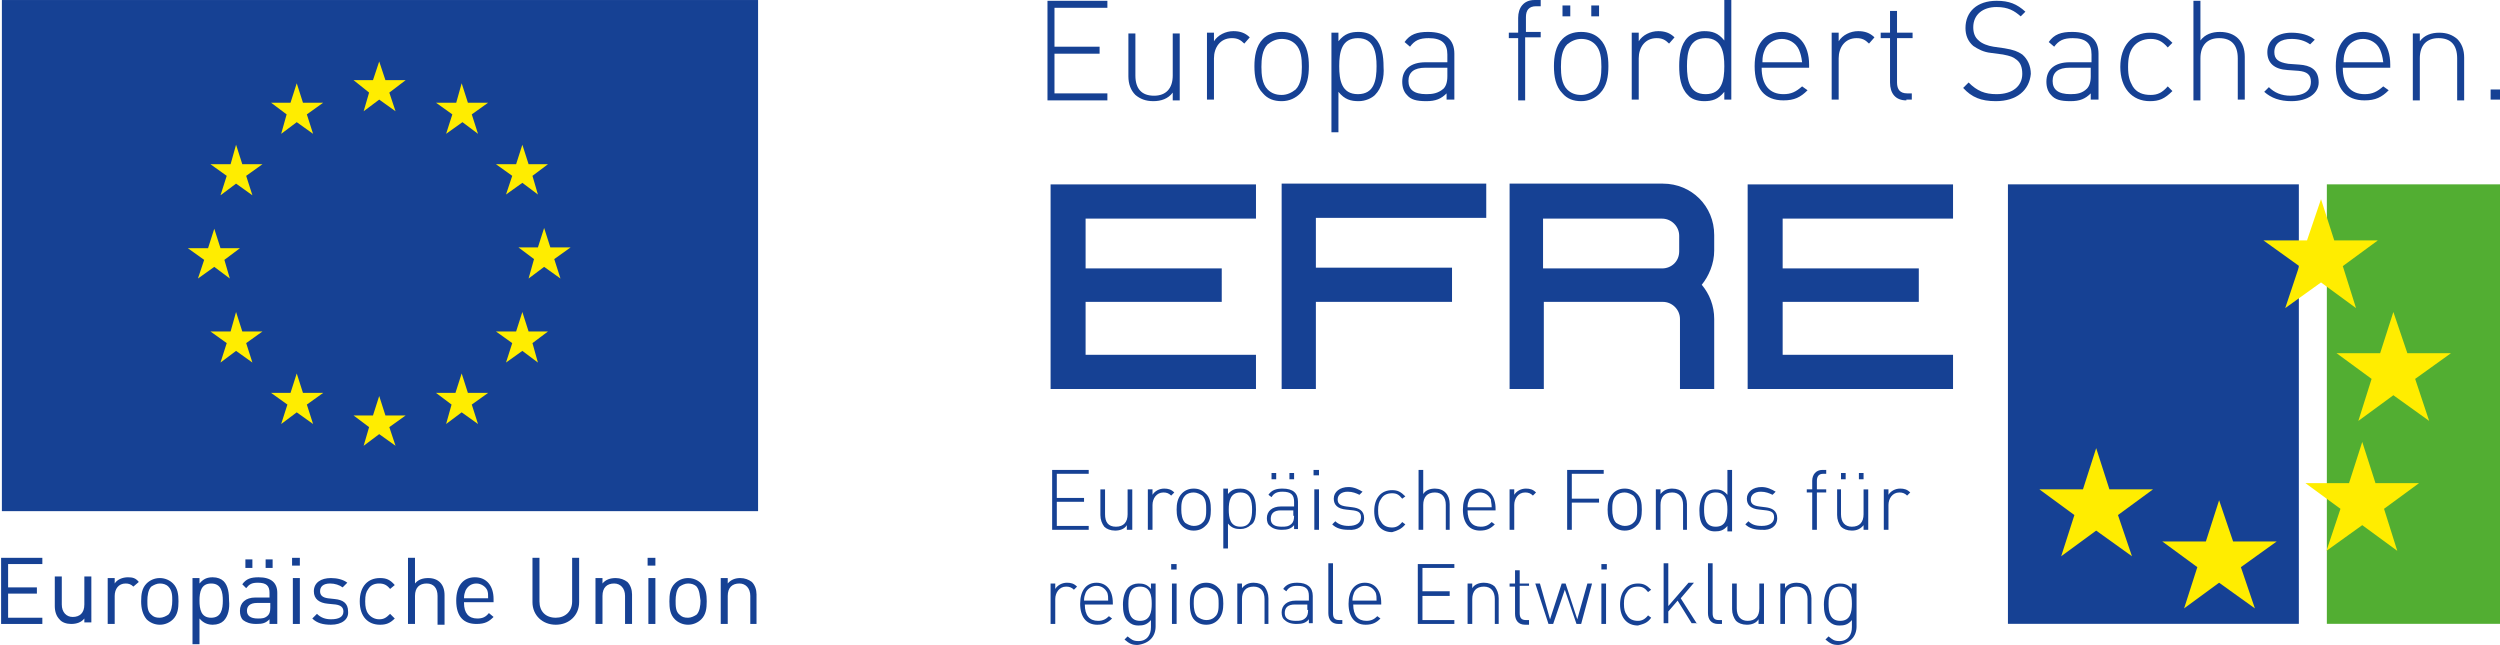 <?xml version="1.0" encoding="UTF-8" standalone="no"?>
<svg
   xmlns:dc="http://purl.org/dc/elements/1.1/"
   xmlns:cc="http://creativecommons.org/ns#"
   xmlns:rdf="http://www.w3.org/1999/02/22-rdf-syntax-ns#"
   xmlns:svg="http://www.w3.org/2000/svg"
   xmlns="http://www.w3.org/2000/svg"
   xmlns:xlink="http://www.w3.org/1999/xlink"
   xmlns:sodipodi="http://sodipodi.sourceforge.net/DTD/sodipodi-0.dtd"
   xmlns:inkscape="http://www.inkscape.org/namespaces/inkscape"
   version="1.1"
   id="Ebene_1"
   x="0px"
   y="0px"
   viewBox="0 0 828.778 214.097"
   xml:space="preserve"
   width="348.519"
   height="89.895"
   sodipodi:docname="efre-eu-logo-681d6331.svg"
   inkscape:version="1.0.2 (e86c870879, 2021-01-15)"><defs
   id="defs135" /><sodipodi:namedview
   pagecolor="#ffffff"
   bordercolor="#666666"
   borderopacity="1"
   objecttolerance="10"
   gridtolerance="10"
   guidetolerance="10"
   inkscape:pageopacity="0"
   inkscape:pageshadow="2"
   inkscape:window-width="640"
   inkscape:window-height="480"
   id="namedview133"
   showgrid="false"
   fit-margin-top="0"
   fit-margin-left="0"
   fit-margin-right="0"
   fit-margin-bottom="0"
   inkscape:zoom="0.60870109"
   inkscape:cx="-147.78299"
   inkscape:cy="-68.874095"
   inkscape:current-layer="Ebene_1" />
<style
   type="text/css"
   id="style2">
	.st0{fill:#52AE32;}
	.st1{fill:#164194;}
	.st2{fill:#FFED00;}
	.st3{clip-path:url(#SVGID_2_);fill:#164194;}
	.st4{clip-path:url(#SVGID_2_);fill:#FFED00;}
</style>
<rect
   x="771.922"
   y="61.207"
   class="st0"
   width="57.85"
   height="145.916"
   id="rect4"
   style="stroke-width:2.583" />
<rect
   x="666.036"
   y="61.207"
   class="st1"
   width="96.589"
   height="145.916"
   id="rect6"
   style="stroke-width:2.583" />
<polygon
   class="st2"
   points="307.8,46.9 312.4,50.2 310.6,55.6 315.2,52.3 319.7,55.6 318,50.2 322.5,46.9 316.9,46.9 315.2,41.6 313.4,46.9 "
   id="polygon8"
   transform="matrix(2.583,0,0,2.583,-44.176,-41.321)" />
<polygon
   class="st2"
   points="317.2,61.4 321.7,64.7 320,70.1 324.5,66.8 329.1,70.1 327.3,64.7 331.9,61.4 326.3,61.4 324.5,56.1 322.8,61.4 "
   id="polygon10"
   transform="matrix(2.583,0,0,2.583,-44.176,-41.321)" />
<polygon
   class="st2"
   points="313.2,78.1 317.7,81.4 315.9,86.8 320.5,83.5 325,86.8 323.3,81.4 327.8,78.1 322.2,78.1 320.5,72.8 318.8,78.1 "
   id="polygon12"
   transform="matrix(2.583,0,0,2.583,-44.176,-41.321)" />
<polygon
   class="st2"
   points="294.8,85.6 299.3,88.9 297.6,94.2 302.1,90.9 306.7,94.2 304.9,88.9 309.5,85.6 303.9,85.6 302.1,80.3 300.4,85.6 "
   id="polygon14"
   transform="matrix(2.583,0,0,2.583,-44.176,-41.321)" />
<polygon
   class="st2"
   points="279,78.9 283.5,82.2 281.8,87.5 286.3,84.2 290.9,87.5 289.1,82.2 293.6,78.9 288,78.9 286.3,73.6 284.6,78.9 "
   id="polygon16"
   transform="matrix(2.583,0,0,2.583,-44.176,-41.321)" />
<g
   id="g130"
   transform="matrix(2.583,0,0,2.583,-44.176,-41.321)">
	<defs
   id="defs19">
		<rect
   id="SVGID_1_"
   x="-120"
   y="-71.1"
   width="595.3"
   height="255.1" />
	</defs>
	<clipPath
   id="SVGID_2_">
		<use
   xlink:href="#SVGID_1_"
   style="overflow:visible"
   id="use21"
   x="0"
   y="0"
   width="100%"
   height="100%" />
	</clipPath>
	<path
   class="st3"
   d="m 156.8,84.1 v -0.5 h -4.1 v -3.1 h 3.5 V 80 h -3.5 v -3.1 h 4.1 v -0.5 h -4.7 v 7.7 z m 5.6,0 v -5.2 h -0.6 v 3.2 c 0,1 -0.5,1.6 -1.5,1.6 -1,0 -1.4,-0.6 -1.4,-1.6 v -3.2 h -0.6 v 3.3 c 0,0.6 0.2,1.1 0.5,1.5 0.3,0.3 0.8,0.5 1.4,0.5 0.6,0 1.2,-0.2 1.5,-0.7 v 0.6 z m 5.4,-4.8 c -0.4,-0.4 -0.8,-0.5 -1.3,-0.5 -0.6,0 -1.2,0.3 -1.5,0.8 v -0.7 h -0.6 v 5.2 h 0.6 v -3.2 c 0,-0.8 0.5,-1.6 1.4,-1.6 0.4,0 0.7,0.1 1,0.4 z m 4.7,2.2 c 0,-0.8 -0.1,-1.6 -0.7,-2.1 -0.4,-0.4 -0.9,-0.6 -1.5,-0.6 -0.6,0 -1.1,0.2 -1.5,0.6 -0.6,0.6 -0.7,1.4 -0.7,2.1 0,0.7 0.1,1.5 0.7,2.1 0.4,0.4 0.9,0.6 1.5,0.6 0.6,0 1.1,-0.2 1.5,-0.6 0.6,-0.5 0.7,-1.3 0.7,-2.1 m -0.6,0 c 0,0.6 0,1.3 -0.5,1.7 -0.3,0.3 -0.7,0.4 -1.1,0.4 -0.4,0 -0.8,-0.2 -1.1,-0.4 -0.4,-0.4 -0.5,-1.1 -0.5,-1.7 0,-0.6 0,-1.3 0.5,-1.8 0.3,-0.3 0.7,-0.4 1.1,-0.4 0.4,0 0.8,0.2 1.1,0.4 0.5,0.5 0.5,1.2 0.5,1.8 m 6.4,0 c 0,-0.8 -0.1,-1.7 -0.7,-2.2 -0.3,-0.3 -0.7,-0.5 -1.3,-0.5 -0.6,0 -1.1,0.1 -1.6,0.7 v -0.7 h -0.6 v 7.7 h 0.6 v -3.2 c 0.5,0.6 1,0.7 1.6,0.7 0.5,0 1,-0.2 1.3,-0.5 0.6,-0.3 0.7,-1.2 0.7,-2 m -0.5,0 c 0,1.1 -0.2,2.2 -1.5,2.2 -1.3,0 -1.5,-1.1 -1.5,-2.2 0,-1.1 0.2,-2.2 1.5,-2.2 1.3,0 1.5,1.1 1.5,2.2 m 5.4,-4.7 h -0.6 v 0.8 h 0.6 z m -2.3,0 h -0.6 v 0.8 h 0.6 z m 2.8,7.3 v -3.6 c 0,-1.1 -0.6,-1.7 -2,-1.7 -0.8,0 -1.4,0.2 -1.8,0.8 l 0.4,0.3 c 0.3,-0.5 0.7,-0.7 1.4,-0.7 1.1,0 1.5,0.4 1.5,1.3 v 0.6 h -1.7 c -1.1,0 -1.8,0.6 -1.8,1.5 0,0.4 0.1,0.8 0.4,1 0.3,0.3 0.8,0.5 1.5,0.5 0.7,0 1.2,-0.1 1.6,-0.6 V 84 h 0.5 z m -0.5,-1.8 c 0,0.5 -0.1,0.8 -0.3,1 -0.4,0.4 -0.8,0.4 -1.3,0.4 -0.9,0 -1.4,-0.3 -1.4,-1 0,-0.7 0.4,-1.1 1.3,-1.1 h 1.6 v 0.7 z m 3.2,-5.9 h -0.7 v 0.7 h 0.7 z m 0,2.5 h -0.6 v 5.2 h 0.6 z m 5.8,3.7 c 0,-1 -0.7,-1.3 -1.5,-1.4 l -0.8,-0.1 c -0.7,-0.1 -1.1,-0.3 -1.1,-0.9 0,-0.6 0.5,-1 1.3,-1 0.6,0 1.1,0.2 1.5,0.4 l 0.4,-0.4 c -0.5,-0.3 -1.1,-0.6 -1.8,-0.6 -1.1,0 -1.9,0.6 -1.9,1.5 0,0.8 0.5,1.3 1.6,1.4 l 0.9,0.1 c 0.7,0.1 1,0.3 1,0.9 0,0.7 -0.6,1.1 -1.6,1.1 -0.7,0 -1.3,-0.2 -1.7,-0.6 l -0.4,0.4 c 0.5,0.5 1.2,0.7 2.1,0.7 1.2,0.1 2,-0.5 2,-1.5 m 5.3,0.8 -0.4,-0.3 c -0.4,0.5 -0.8,0.7 -1.3,0.7 -0.6,0 -1.1,-0.2 -1.4,-0.7 -0.3,-0.4 -0.4,-0.8 -0.4,-1.5 0,-0.7 0.1,-1.1 0.4,-1.5 0.3,-0.5 0.8,-0.7 1.4,-0.7 0.6,0 0.9,0.2 1.3,0.7 l 0.4,-0.3 c -0.6,-0.6 -1,-0.8 -1.7,-0.8 -1.4,0 -2.3,1 -2.3,2.7 0,1.7 0.9,2.7 2.3,2.7 0.7,-0.2 1.2,-0.4 1.7,-1 m 5.7,0.7 v -3.3 c 0,-1.2 -0.7,-2 -1.9,-2 -0.6,0 -1.2,0.2 -1.5,0.7 v -3.1 h -0.6 v 7.7 h 0.6 v -3.2 c 0,-1 0.5,-1.6 1.5,-1.6 0.9,0 1.4,0.6 1.4,1.6 v 3.2 z m 5.9,-2.5 v -0.2 c 0,-1.6 -0.8,-2.6 -2.1,-2.6 -1.3,0 -2.1,1 -2.1,2.7 0,1.7 0.8,2.7 2.2,2.7 0.9,0 1.4,-0.3 1.9,-0.8 l -0.4,-0.3 c -0.4,0.4 -0.8,0.6 -1.4,0.6 -1.1,0 -1.7,-0.7 -1.7,-2.1 z m -0.5,-0.4 h -3.1 c 0,-0.5 0.1,-0.7 0.2,-1 0.2,-0.5 0.8,-0.9 1.4,-0.9 0.6,0 1.1,0.3 1.4,0.9 0,0.3 0.1,0.5 0.1,1 m 5.7,-1.9 c -0.4,-0.4 -0.8,-0.5 -1.3,-0.5 -0.6,0 -1.2,0.3 -1.5,0.8 v -0.7 h -0.6 v 5.2 h 0.6 v -3.2 c 0,-0.8 0.5,-1.6 1.4,-1.6 0.4,0 0.7,0.1 1,0.4 z m 8.7,-2.4 v -0.5 h -4.7 v 7.7 h 0.6 v -3.5 h 3.5 v -0.5 h -3.5 v -3.2 z m 4.9,4.6 c 0,-0.8 -0.1,-1.6 -0.7,-2.1 -0.4,-0.4 -0.9,-0.6 -1.5,-0.6 -0.6,0 -1.1,0.2 -1.5,0.6 -0.6,0.6 -0.7,1.4 -0.7,2.1 0,0.7 0.1,1.5 0.7,2.1 0.4,0.4 0.9,0.6 1.5,0.6 0.6,0 1.1,-0.2 1.5,-0.6 0.6,-0.5 0.7,-1.3 0.7,-2.1 m -0.6,0 c 0,0.6 0,1.3 -0.5,1.7 -0.3,0.3 -0.7,0.4 -1.1,0.4 -0.4,0 -0.8,-0.2 -1.1,-0.4 -0.4,-0.4 -0.5,-1.1 -0.5,-1.7 0,-0.6 0,-1.3 0.5,-1.8 0.3,-0.3 0.7,-0.4 1.1,-0.4 0.4,0 0.8,0.2 1.1,0.4 0.5,0.5 0.5,1.2 0.5,1.8 m 6.4,2.6 v -3.3 c 0,-0.6 -0.2,-1.1 -0.5,-1.5 -0.3,-0.3 -0.8,-0.5 -1.4,-0.5 -0.6,0 -1.1,0.2 -1.5,0.7 v -0.6 h -0.6 v 5.2 h 0.6 v -3.2 c 0,-1 0.5,-1.6 1.5,-1.6 0.9,0 1.4,0.6 1.4,1.6 v 3.2 z m 5.8,0 v -7.7 h -0.6 v 3.2 c -0.5,-0.6 -1,-0.7 -1.6,-0.7 -0.5,0 -1,0.2 -1.3,0.5 -0.5,0.5 -0.7,1.4 -0.7,2.2 0,0.8 0.1,1.7 0.7,2.2 0.3,0.3 0.7,0.5 1.3,0.5 0.6,0 1.1,-0.1 1.6,-0.7 v 0.7 h 0.6 z m -0.6,-2.6 c 0,1.1 -0.2,2.2 -1.5,2.2 -1.3,0 -1.5,-1.1 -1.5,-2.2 0,-1.1 0.2,-2.2 1.5,-2.2 1.3,0 1.5,1.1 1.5,2.2 m 6.4,1.1 c 0,-1 -0.7,-1.3 -1.5,-1.4 L 243,81.1 c -0.7,-0.1 -1.1,-0.3 -1.1,-0.9 0,-0.6 0.5,-1 1.3,-1 0.6,0 1.1,0.2 1.5,0.4 l 0.4,-0.4 c -0.5,-0.3 -1.1,-0.6 -1.8,-0.6 -1.1,0 -1.9,0.6 -1.9,1.5 0,0.8 0.5,1.3 1.6,1.4 l 0.9,0.1 c 0.7,0.1 1,0.3 1,0.9 0,0.7 -0.6,1.1 -1.6,1.1 -0.8,0 -1.3,-0.2 -1.7,-0.6 l -0.4,0.4 c 0.5,0.5 1.2,0.7 2.1,0.7 1.2,0.1 2,-0.5 2,-1.5 m 6.3,-3.3 v -0.4 h -1.2 v -1.1 c 0,-0.5 0.2,-0.9 0.8,-0.9 h 0.4 v -0.5 h -0.5 c -0.8,0 -1.3,0.6 -1.3,1.4 v 1.1 h -0.7 v 0.4 h 0.7 v 4.8 h 0.6 v -4.8 z m 4.8,-2.5 h -0.6 v 0.8 h 0.6 z m -2.3,0 h -0.6 v 0.8 h 0.6 z m 2.9,7.3 v -5.2 h -0.6 v 3.2 c 0,1 -0.5,1.6 -1.5,1.6 -0.9,0 -1.4,-0.6 -1.4,-1.6 V 78.9 H 253 v 3.3 c 0,0.6 0.2,1.1 0.5,1.5 0.3,0.3 0.8,0.5 1.4,0.5 0.6,0 1.1,-0.2 1.5,-0.7 v 0.6 z m 5.4,-4.8 c -0.4,-0.4 -0.8,-0.5 -1.3,-0.5 -0.6,0 -1.2,0.3 -1.5,0.8 V 78.9 H 259 v 5.2 h 0.6 v -3.2 c 0,-0.8 0.5,-1.6 1.4,-1.6 0.4,0 0.7,0.1 1,0.4 l 0.4,-0.4"
   clip-path="url(#SVGID_2_)"
   id="path24" />
	<path
   class="st3"
   d="m 155.3,91.4 c -0.4,-0.4 -0.8,-0.5 -1.3,-0.5 -0.6,0 -1.2,0.3 -1.5,0.8 V 91 h -0.6 v 5.2 h 0.6 V 93 c 0,-0.8 0.5,-1.6 1.4,-1.6 0.4,0 0.7,0.1 1,0.4 z m 4.6,2.3 v -0.2 c 0,-1.6 -0.8,-2.6 -2.1,-2.6 -1.3,0 -2.1,1 -2.1,2.7 0,1.7 0.8,2.7 2.2,2.7 0.9,0 1.4,-0.3 1.9,-0.8 l -0.4,-0.3 c -0.4,0.4 -0.8,0.6 -1.4,0.6 -1.1,0 -1.7,-0.7 -1.7,-2.1 z m -0.6,-0.5 h -3.1 c 0,-0.5 0.1,-0.7 0.2,-1 0.2,-0.5 0.8,-0.9 1.4,-0.9 0.6,0 1.1,0.3 1.4,0.9 0.1,0.4 0.1,0.5 0.1,1 m 6.1,3.3 V 91 h -0.6 v 0.7 c -0.5,-0.6 -1,-0.7 -1.6,-0.7 -0.5,0 -1,0.2 -1.3,0.5 -0.5,0.5 -0.7,1.4 -0.7,2.2 0,0.8 0.1,1.7 0.7,2.2 0.3,0.3 0.7,0.5 1.3,0.5 0.6,0 1.1,-0.1 1.6,-0.7 v 0.9 c 0,1 -0.5,1.8 -1.6,1.8 -0.7,0 -0.9,-0.2 -1.4,-0.6 l -0.4,0.4 c 0.6,0.5 0.9,0.7 1.7,0.7 1.5,-0.2 2.3,-1.1 2.3,-2.4 m -0.5,-2.9 c 0,1.1 -0.2,2.2 -1.5,2.2 -1.3,0 -1.5,-1.1 -1.5,-2.2 0,-1.1 0.2,-2.2 1.5,-2.2 1.3,0 1.5,1.1 1.5,2.2 m 3.2,-5.1 h -0.7 v 0.7 h 0.7 z m 0,2.5 h -0.6 v 5.2 h 0.6 z m 6,2.6 c 0,-0.8 -0.1,-1.6 -0.7,-2.1 -0.4,-0.4 -0.9,-0.6 -1.5,-0.6 -0.6,0 -1.1,0.2 -1.5,0.6 -0.6,0.6 -0.6,1.4 -0.6,2.1 0,0.7 0.1,1.6 0.6,2.1 0.4,0.4 0.9,0.6 1.5,0.6 0.6,0 1.1,-0.2 1.5,-0.6 0.6,-0.6 0.7,-1.4 0.7,-2.1 m -0.6,0 c 0,0.6 0,1.3 -0.5,1.7 -0.3,0.3 -0.7,0.4 -1.1,0.4 -0.4,0 -0.8,-0.2 -1.1,-0.4 -0.4,-0.4 -0.5,-1.1 -0.5,-1.7 0,-0.6 0,-1.3 0.5,-1.7 0.3,-0.3 0.7,-0.4 1.1,-0.4 0.4,0 0.8,0.2 1.1,0.4 0.5,0.4 0.5,1.1 0.5,1.7 m 6.4,2.6 v -3.3 c 0,-0.6 -0.2,-1.1 -0.5,-1.5 -0.3,-0.3 -0.8,-0.5 -1.4,-0.5 -0.6,0 -1.1,0.2 -1.5,0.7 V 91 h -0.6 v 5.2 h 0.6 V 93 c 0,-1 0.5,-1.6 1.5,-1.6 0.9,0 1.4,0.6 1.4,1.6 v 3.2 z m 5.7,0 v -3.6 c 0,-1.1 -0.7,-1.7 -2,-1.7 -0.8,0 -1.4,0.2 -1.8,0.8 l 0.4,0.3 c 0.3,-0.5 0.7,-0.7 1.4,-0.7 1.1,0 1.5,0.4 1.5,1.3 v 0.6 h -1.7 c -1.1,0 -1.8,0.6 -1.8,1.5 0,0.4 0.1,0.8 0.4,1 0.3,0.3 0.8,0.5 1.5,0.5 0.7,0 1.2,-0.1 1.6,-0.6 v 0.5 h 0.5 z M 185,94.4 c 0,0.5 -0.1,0.8 -0.3,1 -0.4,0.4 -0.8,0.4 -1.3,0.4 -0.9,0 -1.4,-0.3 -1.4,-1 0,-0.7 0.4,-1.1 1.3,-1.1 h 1.6 v 0.7 z m 4.4,1.8 V 95.7 H 189 c -0.6,0 -0.8,-0.3 -0.8,-0.9 v -6.4 h -0.6 v 6.4 c 0,0.8 0.4,1.4 1.3,1.4 z m 5,-2.5 v -0.2 c 0,-1.6 -0.8,-2.6 -2.1,-2.6 -1.3,0 -2.1,1 -2.1,2.7 0,1.7 0.8,2.7 2.2,2.7 0.9,0 1.4,-0.3 1.9,-0.8 l -0.4,-0.3 c -0.4,0.4 -0.8,0.6 -1.4,0.6 -1.1,0 -1.7,-0.7 -1.7,-2.1 z m -0.6,-0.5 h -3.1 c 0,-0.5 0.1,-0.7 0.2,-1 0.2,-0.5 0.8,-0.9 1.4,-0.9 0.6,0 1.1,0.3 1.4,0.9 0.1,0.4 0.1,0.5 0.1,1 m 10,3 v -0.5 h -4.1 v -3.1 h 3.5 V 92 h -3.5 v -3 h 4.1 v -0.5 h -4.7 v 7.7 z m 5.7,0 v -3.3 c 0,-0.6 -0.2,-1.1 -0.5,-1.5 -0.3,-0.3 -0.8,-0.5 -1.4,-0.5 -0.6,0 -1.2,0.2 -1.5,0.7 V 91 h -0.6 v 5.2 h 0.6 V 93 c 0,-1 0.5,-1.6 1.5,-1.6 0.9,0 1.4,0.6 1.4,1.6 v 3.2 z m 3.9,0 V 95.7 H 213 c -0.6,0 -0.8,-0.3 -0.8,-0.9 v -3.5 h 1.2 V 91 h -1.2 v -1.7 h -0.6 V 91 h -0.7 v 0.4 h 0.7 v 3.5 c 0,0.8 0.4,1.4 1.3,1.4 h 0.5 z m 8.1,-5.2 h -0.6 l -1.3,4.6 -1.5,-4.6 h -0.5 l -1.5,4.6 -1.3,-4.6 h -0.6 l 1.7,5.2 h 0.6 l 1.5,-4.4 1.5,4.4 h 0.6 z m 1.9,-2.5 h -0.7 v 0.7 h 0.7 z m -0.1,2.5 h -0.6 v 5.2 h 0.6 z m 5.8,4.4 -0.4,-0.3 c -0.4,0.5 -0.8,0.7 -1.3,0.7 -0.6,0 -1.1,-0.2 -1.4,-0.7 -0.3,-0.4 -0.4,-0.8 -0.4,-1.5 0,-0.7 0.1,-1.1 0.4,-1.5 0.3,-0.5 0.8,-0.7 1.4,-0.7 0.6,0 0.9,0.2 1.3,0.7 l 0.4,-0.3 c -0.6,-0.6 -1,-0.8 -1.7,-0.8 -1.4,0 -2.3,1 -2.3,2.7 0,1.7 0.9,2.7 2.3,2.7 0.7,-0.2 1.2,-0.3 1.7,-1 m 5.9,0.8 -2.1,-3.3 1.7,-2 h -0.7 l -2.6,3 v -5.5 h -0.6 v 7.7 h 0.6 v -1.5 l 1.2,-1.4 1.8,2.9 h 0.7 z m 3.2,0 v -0.5 h -0.4 c -0.6,0 -0.8,-0.3 -0.8,-0.9 v -6.4 h -0.6 v 6.4 c 0,0.8 0.4,1.4 1.3,1.4 z m 5.4,0 V 91 H 243 v 3.2 c 0,1 -0.5,1.6 -1.5,1.6 -0.9,0 -1.4,-0.6 -1.4,-1.6 V 91 h -0.6 v 3.3 c 0,0.6 0.2,1.1 0.5,1.5 0.3,0.3 0.8,0.5 1.4,0.5 0.6,0 1.2,-0.2 1.5,-0.7 v 0.6 z m 6.1,0 v -3.3 c 0,-0.6 -0.2,-1.1 -0.5,-1.5 -0.3,-0.3 -0.8,-0.5 -1.4,-0.5 -0.6,0 -1.2,0.2 -1.5,0.7 V 91 h -0.6 v 5.2 h 0.6 V 93 c 0,-1 0.5,-1.6 1.5,-1.6 0.9,0 1.4,0.6 1.4,1.6 v 3.2 z m 5.8,0.3 V 91 h -0.6 v 0.7 c -0.5,-0.6 -1,-0.7 -1.6,-0.7 -0.5,0 -1,0.2 -1.3,0.5 -0.5,0.5 -0.7,1.4 -0.7,2.2 0,0.8 0.1,1.7 0.7,2.2 0.3,0.3 0.7,0.5 1.3,0.5 0.6,0 1.1,-0.1 1.6,-0.7 v 0.9 c 0,1 -0.5,1.8 -1.6,1.8 -0.7,0 -0.9,-0.2 -1.4,-0.6 l -0.4,0.4 c 0.6,0.5 0.9,0.7 1.7,0.7 1.5,-0.2 2.3,-1.1 2.3,-2.4 m -0.6,-2.9 c 0,1.1 -0.2,2.2 -1.5,2.2 -1.3,0 -1.5,-1.1 -1.5,-2.2 0,-1.1 0.2,-2.2 1.5,-2.2 1.3,0 1.5,1.1 1.5,2.2"
   clip-path="url(#SVGID_2_)"
   id="path26" />
	<path
   class="st3"
   d="m 173.9,50.5 h -17.5 v -6.4 h 21.9 V 39.7 H 151.9 V 66 h 26.4 v -4.4 h -21.9 v -6.8 h 17.5 z M 186,66 V 54.8 h 17.5 V 50.4 H 186 V 44 h 21.9 V 39.6 H 181.6 V 66 Z m 29.2,-21.9 h 15.3 c 1.2,0 2.2,1 2.2,2.2 v 2 c 0,1.3 -1,2.2 -2.2,2.2 h -15.3 z m 22,4.1 v -2 c 0,-3.7 -2.9,-6.6 -6.6,-6.6 H 210.9 V 66 h 4.4 V 54.8 h 15.3 c 1.2,0 2.2,1 2.2,2.2 v 9 h 4.4 v -9 c 0,-1.7 -0.6,-3.2 -1.6,-4.4 0.9,-1.1 1.6,-2.7 1.6,-4.4 m 26.3,2.3 H 246 v -6.4 h 21.9 V 39.7 H 241.5 V 66 h 26.4 V 61.6 H 246 v -6.8 h 17.5 v -4.3"
   clip-path="url(#SVGID_2_)"
   id="path28" />
	<polygon
   class="st3"
   points="159.2,17 152.4,17 152.4,22 158.2,22 158.2,22.9 152.4,22.9 152.4,28 159.2,28 159.2,28.9 151.5,28.9 151.5,16.1 159.2,16.1 "
   clip-path="url(#SVGID_2_)"
   id="polygon30" />
	<path
   class="st3"
   d="m 167.6,28.9 v -1 c -0.6,0.8 -1.5,1.1 -2.5,1.1 -1,0 -1.7,-0.3 -2.3,-0.8 -0.6,-0.6 -0.9,-1.4 -0.9,-2.4 v -5.5 h 0.9 v 5.4 c 0,1.7 0.8,2.6 2.4,2.6 1.5,0 2.4,-0.9 2.4,-2.6 v -5.4 h 0.9 v 8.6 h -0.9"
   clip-path="url(#SVGID_2_)"
   id="path32" />
	<path
   class="st3"
   d="m 176.8,21.6 c -0.5,-0.5 -0.9,-0.7 -1.6,-0.7 -1.5,0 -2.3,1.2 -2.3,2.6 v 5.3 H 172 v -8.6 h 0.9 v 1.1 c 0.5,-0.8 1.5,-1.3 2.5,-1.3 0.8,0 1.5,0.2 2.1,0.8 l -0.7,0.8"
   clip-path="url(#SVGID_2_)"
   id="path34" />
	<path
   class="st3"
   d="m 183.4,21.7 c -0.5,-0.5 -1.1,-0.7 -1.8,-0.7 -0.7,0 -1.3,0.3 -1.8,0.7 -0.7,0.7 -0.8,1.9 -0.8,2.9 0,1 0.1,2.2 0.8,2.9 0.5,0.5 1.1,0.7 1.8,0.7 0.7,0 1.3,-0.3 1.8,-0.7 0.7,-0.7 0.8,-1.9 0.8,-2.9 0,-1.1 -0.1,-2.2 -0.8,-2.9 M 184,28 c -0.6,0.6 -1.4,1 -2.4,1 -1,0 -1.8,-0.3 -2.4,-1 -0.9,-0.9 -1.1,-2.2 -1.1,-3.5 0,-1.2 0.2,-2.6 1.1,-3.5 0.6,-0.6 1.4,-0.9 2.4,-0.9 1,0 1.8,0.3 2.4,0.9 0.9,0.9 1.1,2.2 1.1,3.5 0,1.3 -0.2,2.6 -1.1,3.5"
   clip-path="url(#SVGID_2_)"
   id="path36" />
	<path
   class="st3"
   d="m 191.4,20.9 c -2.1,0 -2.4,1.8 -2.4,3.6 0,1.8 0.3,3.6 2.4,3.6 2.1,0 2.4,-1.8 2.4,-3.6 0,-1.7 -0.3,-3.6 -2.4,-3.6 m 2.2,7.3 c -0.4,0.4 -1.2,0.8 -2.1,0.8 -1,0 -1.8,-0.2 -2.6,-1.2 V 33 H 188 V 20.2 h 0.9 v 1.1 c 0.8,-1 1.6,-1.2 2.6,-1.2 0.9,0 1.7,0.3 2.1,0.8 0.9,0.9 1.1,2.3 1.1,3.7 0.1,1.3 -0.2,2.7 -1.1,3.6"
   clip-path="url(#SVGID_2_)"
   id="path38" />
	<path
   class="st3"
   d="m 202.8,24.7 h -2.7 c -1.5,0 -2.2,0.6 -2.2,1.7 0,1.1 0.7,1.7 2.3,1.7 0.8,0 1.5,-0.1 2.2,-0.7 0.3,-0.3 0.5,-0.8 0.5,-1.6 v -1.1 z m 0,4.2 V 28 c -0.7,0.7 -1.4,1 -2.6,1 -1.3,0 -2,-0.2 -2.5,-0.8 -0.4,-0.4 -0.6,-1 -0.6,-1.7 0,-1.6 1.1,-2.5 3,-2.5 h 2.8 v -1 c 0,-1.4 -0.7,-2.1 -2.4,-2.1 -1.2,0 -1.8,0.3 -2.4,1.1 l -0.7,-0.6 c 0.7,-1 1.6,-1.3 3,-1.3 2.3,0 3.4,1 3.4,2.8 v 5.9 h -1"
   clip-path="url(#SVGID_2_)"
   id="path40" />
	<path
   class="st3"
   d="m 212.9,20.9 v 8 H 212 v -8 h -1.2 v -0.7 h 1.2 v -1.9 c 0,-1.3 0.7,-2.3 2.1,-2.3 h 0.8 v 0.8 h -0.6 c -0.9,0 -1.3,0.5 -1.3,1.4 v 1.9 h 1.9 v 0.7 h -2"
   clip-path="url(#SVGID_2_)"
   id="path42" />
	<path
   class="st3"
   d="m 221.4,16.7 h 1 v 1.4 h -1 z m -3.7,0 h 1 v 1.4 h -1 z m 4.2,5 c -0.5,-0.5 -1.1,-0.7 -1.8,-0.7 -0.7,0 -1.3,0.3 -1.8,0.7 -0.7,0.7 -0.8,1.9 -0.8,2.9 0,1 0.1,2.2 0.8,2.9 0.5,0.5 1.1,0.7 1.8,0.7 0.7,0 1.3,-0.3 1.8,-0.7 0.7,-0.7 0.8,-1.9 0.8,-2.9 0,-1.1 -0.1,-2.2 -0.8,-2.9 m 0.6,6.3 c -0.6,0.6 -1.4,1 -2.4,1 -1,0 -1.8,-0.3 -2.4,-1 -0.9,-0.9 -1.1,-2.2 -1.1,-3.5 0,-1.2 0.2,-2.6 1.1,-3.5 0.6,-0.6 1.4,-0.9 2.4,-0.9 1,0 1.8,0.3 2.4,0.9 0.9,0.9 1.1,2.2 1.1,3.5 0,1.3 -0.2,2.6 -1.1,3.5"
   clip-path="url(#SVGID_2_)"
   id="path44" />
	<path
   class="st3"
   d="m 231.4,21.6 c -0.5,-0.5 -0.9,-0.7 -1.6,-0.7 -1.5,0 -2.3,1.2 -2.3,2.6 v 5.3 h -0.9 v -8.6 h 0.9 v 1.1 C 228,20.5 229,20 230,20 c 0.8,0 1.5,0.2 2.1,0.8 l -0.7,0.8"
   clip-path="url(#SVGID_2_)"
   id="path46" />
	<path
   class="st3"
   d="m 236.1,20.9 c -2.1,0 -2.4,1.8 -2.4,3.6 0,1.8 0.3,3.6 2.4,3.6 2.1,0 2.4,-1.8 2.4,-3.6 0,-1.7 -0.3,-3.6 -2.4,-3.6 m 2.4,8 v -1.1 c -0.8,1 -1.6,1.2 -2.6,1.2 -0.9,0 -1.7,-0.3 -2.1,-0.8 -0.9,-0.9 -1.1,-2.3 -1.1,-3.7 0,-1.4 0.2,-2.8 1.1,-3.7 0.4,-0.4 1.2,-0.8 2.1,-0.8 1,0 1.8,0.2 2.6,1.2 V 16 h 0.9 v 12.8 h -0.9"
   clip-path="url(#SVGID_2_)"
   id="path48" />
	<path
   class="st3"
   d="m 248.1,22.4 c -0.4,-0.9 -1.3,-1.4 -2.2,-1.4 -1,0 -1.9,0.6 -2.2,1.4 -0.2,0.5 -0.3,0.8 -0.3,1.6 h 5.1 c -0.1,-0.8 -0.2,-1.1 -0.4,-1.6 m -4.8,2.3 c 0,2.2 1,3.4 2.8,3.4 1,0 1.6,-0.3 2.4,-1 l 0.7,0.5 c -0.9,0.9 -1.7,1.3 -3.1,1.3 -2.4,0 -3.7,-1.5 -3.7,-4.4 0,-2.8 1.3,-4.4 3.5,-4.4 2.1,0 3.5,1.6 3.5,4.2 v 0.4 h -6.1"
   clip-path="url(#SVGID_2_)"
   id="path50" />
	<path
   class="st3"
   d="m 257.1,21.6 c -0.5,-0.5 -0.9,-0.7 -1.6,-0.7 -1.5,0 -2.3,1.2 -2.3,2.6 v 5.3 h -0.9 v -8.6 h 0.9 v 1.1 c 0.5,-0.8 1.5,-1.3 2.5,-1.3 0.8,0 1.5,0.2 2.1,0.8 l -0.7,0.8"
   clip-path="url(#SVGID_2_)"
   id="path52" />
	<path
   class="st3"
   d="m 261.9,28.9 c -1.4,0 -2.1,-0.9 -2.1,-2.3 v -5.7 h -1.2 v -0.7 h 1.2 v -2.8 h 0.9 v 2.8 h 2 v 0.7 h -2 v 5.7 c 0,0.9 0.4,1.4 1.3,1.4 h 0.6 v 0.8 h -0.7"
   clip-path="url(#SVGID_2_)"
   id="path54" />
	<path
   class="st3"
   d="m 273.4,29 c -1.9,0 -3.1,-0.5 -4.2,-1.7 l 0.7,-0.7 c 1.1,1.1 2.1,1.5 3.6,1.5 2,0 3.3,-1 3.3,-2.6 0,-0.8 -0.2,-1.4 -0.7,-1.8 -0.5,-0.4 -0.8,-0.5 -1.8,-0.7 l -1.5,-0.2 c -1,-0.1 -1.7,-0.5 -2.3,-0.9 -0.7,-0.6 -1,-1.4 -1,-2.3 0,-2.1 1.5,-3.5 4,-3.5 1.6,0 2.6,0.4 3.7,1.4 l -0.6,0.6 c -0.8,-0.7 -1.6,-1.2 -3.1,-1.2 -1.8,0 -3,1 -3,2.6 0,0.7 0.2,1.3 0.7,1.7 0.4,0.4 1.2,0.7 1.9,0.8 l 1.4,0.2 c 1.2,0.2 1.7,0.4 2.3,0.8 0.7,0.6 1.1,1.5 1.1,2.5 -0.2,2.1 -1.8,3.5 -4.5,3.5"
   clip-path="url(#SVGID_2_)"
   id="path56" />
	<path
   class="st3"
   d="m 285.6,24.7 h -2.7 c -1.5,0 -2.2,0.6 -2.2,1.7 0,1.1 0.7,1.7 2.3,1.7 0.8,0 1.5,-0.1 2.1,-0.7 0.3,-0.3 0.5,-0.8 0.5,-1.6 z m 0,4.2 V 28 c -0.7,0.7 -1.4,1 -2.6,1 -1.3,0 -2,-0.2 -2.5,-0.8 -0.4,-0.4 -0.6,-1 -0.6,-1.7 0,-1.6 1.1,-2.5 3,-2.5 h 2.8 v -1 c 0,-1.4 -0.7,-2.1 -2.4,-2.1 -1.2,0 -1.8,0.3 -2.4,1.1 l -0.7,-0.6 c 0.7,-1 1.6,-1.3 3,-1.3 2.3,0 3.4,1 3.4,2.8 v 5.9 h -1"
   clip-path="url(#SVGID_2_)"
   id="path58" />
	<path
   class="st3"
   d="m 293.2,29 c -2.3,0 -3.8,-1.7 -3.8,-4.4 0,-2.7 1.5,-4.4 3.8,-4.4 1.2,0 1.9,0.3 2.9,1.3 l -0.6,0.6 c -0.7,-0.8 -1.3,-1.1 -2.2,-1.1 -1,0 -1.8,0.4 -2.3,1.1 -0.4,0.6 -0.6,1.3 -0.6,2.5 0,1.2 0.2,1.8 0.6,2.5 0.5,0.8 1.3,1.1 2.3,1.1 0.9,0 1.5,-0.3 2.2,-1.1 l 0.6,0.6 c -1,1 -1.7,1.3 -2.9,1.3"
   clip-path="url(#SVGID_2_)"
   id="path60" />
	<path
   class="st3"
   d="m 304.5,28.9 v -5.4 c 0,-1.7 -0.8,-2.6 -2.4,-2.6 -1.5,0 -2.4,0.9 -2.4,2.6 v 5.4 h -0.9 V 16.1 h 0.9 v 5.1 c 0.6,-0.8 1.5,-1.1 2.5,-1.1 2,0 3.2,1.2 3.2,3.2 v 5.5 h -0.9"
   clip-path="url(#SVGID_2_)"
   id="path62" />
	<path
   class="st3"
   d="m 311.4,29 c -1.5,0 -2.6,-0.4 -3.5,-1.2 l 0.6,-0.6 c 0.7,0.7 1.6,1.1 2.8,1.1 1.7,0 2.6,-0.6 2.6,-1.8 0,-0.9 -0.5,-1.3 -1.6,-1.4 L 310.9,25 c -1.7,-0.1 -2.6,-0.9 -2.6,-2.3 0,-1.5 1.2,-2.5 3.1,-2.5 1.2,0 2.3,0.3 3,0.9 l -0.6,0.6 c -0.7,-0.5 -1.5,-0.7 -2.4,-0.7 -1.4,0 -2.2,0.6 -2.2,1.7 0,0.9 0.5,1.3 1.8,1.5 l 1.4,0.1 c 1.4,0.1 2.5,0.6 2.5,2.3 0,1.4 -1.4,2.4 -3.5,2.4"
   clip-path="url(#SVGID_2_)"
   id="path64" />
	<path
   class="st3"
   d="m 322.8,22.4 c -0.4,-0.9 -1.3,-1.4 -2.2,-1.4 -1,0 -1.9,0.6 -2.2,1.4 -0.2,0.5 -0.3,0.8 -0.3,1.6 h 5.1 c -0.1,-0.8 -0.2,-1.1 -0.4,-1.6 m -4.8,2.3 c 0,2.2 1,3.4 2.8,3.4 1,0 1.6,-0.3 2.4,-1 l 0.7,0.5 c -0.9,0.9 -1.7,1.3 -3.1,1.3 -2.4,0 -3.7,-1.5 -3.7,-4.4 0,-2.8 1.3,-4.4 3.5,-4.4 2.1,0 3.5,1.6 3.5,4.2 v 0.4 H 318"
   clip-path="url(#SVGID_2_)"
   id="path66" />
	<path
   class="st3"
   d="m 332.7,28.9 v -5.4 c 0,-1.7 -0.8,-2.6 -2.4,-2.6 -1.5,0 -2.4,0.9 -2.4,2.6 v 5.4 H 327 v -8.6 h 0.9 v 1 c 0.6,-0.8 1.5,-1.1 2.5,-1.1 1,0 1.7,0.3 2.3,0.8 0.6,0.6 0.9,1.4 0.9,2.4 v 5.5 h -0.9"
   clip-path="url(#SVGID_2_)"
   id="path68" />
	<rect
   x="337"
   y="27.5"
   class="st3"
   width="1.3"
   height="1.3"
   clip-path="url(#SVGID_2_)"
   id="rect70" />
	<rect
   x="17.1"
   y="16"
   class="st3"
   width="97.2"
   height="65.7"
   clip-path="url(#SVGID_2_)"
   id="rect72" />
	<polygon
   class="st4"
   points="66.9,27.9 69,26.3 66.4,26.3 65.6,23.9 64.8,26.3 62.3,26.3 64.3,27.9 63.6,30.3 65.6,28.8 67.7,30.3 "
   clip-path="url(#SVGID_2_)"
   id="polygon74" />
	<polygon
   class="st4"
   points="56.3,30.7 58.4,29.2 55.8,29.2 55,26.7 54.2,29.2 51.7,29.2 53.7,30.7 53,33.2 55,31.7 57.1,33.2 "
   clip-path="url(#SVGID_2_)"
   id="polygon76" />
	<polygon
   class="st4"
   points="46,38.6 45.2,41.1 47.2,39.6 49.3,41.1 48.5,38.6 50.6,37.1 48,37.1 47.2,34.6 46.5,37.1 43.9,37.1 "
   clip-path="url(#SVGID_2_)"
   id="polygon78" />
	<polygon
   class="st4"
   points="47.7,47.9 45.2,47.9 44.4,45.4 43.6,47.9 41,47.9 43.1,49.4 42.3,51.8 44.4,50.3 46.4,51.8 45.7,49.4 "
   clip-path="url(#SVGID_2_)"
   id="polygon80" />
	<polygon
   class="st4"
   points="43.9,58.6 46,60.1 45.2,62.6 47.2,61.1 49.3,62.6 48.5,60.1 50.6,58.6 48,58.6 47.2,56.1 46.5,58.6 "
   clip-path="url(#SVGID_2_)"
   id="polygon82" />
	<polygon
   class="st4"
   points="51.7,66.5 53.8,68 53,70.5 55,69 57.1,70.5 56.3,68 58.4,66.5 55.8,66.5 55,64 54.2,66.5 "
   clip-path="url(#SVGID_2_)"
   id="polygon84" />
	<polygon
   class="st4"
   points="62.3,69.4 64.3,70.9 63.6,73.3 65.6,71.8 67.7,73.3 66.9,70.9 69,69.4 66.4,69.4 65.6,66.9 64.8,69.4 "
   clip-path="url(#SVGID_2_)"
   id="polygon86" />
	<polygon
   class="st4"
   points="72.9,66.5 74.9,68 74.2,70.5 76.2,69 78.3,70.5 77.5,68 79.6,66.5 77,66.5 76.2,64 75.4,66.5 "
   clip-path="url(#SVGID_2_)"
   id="polygon88" />
	<polygon
   class="st4"
   points="80.6,58.6 82.7,60.1 81.9,62.6 84,61.1 86,62.6 85.3,60.1 87.3,58.6 84.8,58.6 84,56.1 83.2,58.6 "
   clip-path="url(#SVGID_2_)"
   id="polygon90" />
	<polygon
   class="st4"
   points="86,47.8 83.5,47.8 85.5,49.3 84.8,51.8 86.8,50.3 88.9,51.8 88.1,49.3 90.2,47.8 87.6,47.8 86.8,45.3 "
   clip-path="url(#SVGID_2_)"
   id="polygon92" />
	<polygon
   class="st4"
   points="85.3,38.6 87.3,37.1 84.8,37.1 84,34.6 83.2,37.1 80.6,37.1 82.7,38.6 81.9,41 84,39.5 86,41 "
   clip-path="url(#SVGID_2_)"
   id="polygon94" />
	<polygon
   class="st4"
   points="75,30.7 74.2,33.2 76.3,31.7 78.3,33.2 77.5,30.7 79.6,29.2 77,29.2 76.2,26.7 75.5,29.2 72.9,29.2 "
   clip-path="url(#SVGID_2_)"
   id="polygon96" />
	<polygon
   class="st3"
   points="22.3,88.5 17.9,88.5 17.9,91.5 21.6,91.5 21.6,92.3 17.9,92.3 17.9,95.4 22.3,95.4 22.3,96.2 17,96.2 17,87.7 22.3,87.7 "
   clip-path="url(#SVGID_2_)"
   id="polygon98" />
	<path
   class="st3"
   d="m 27.7,96.2 v -0.7 c -0.4,0.5 -1,0.7 -1.7,0.7 -0.6,0 -1.2,-0.2 -1.5,-0.6 -0.4,-0.4 -0.6,-1 -0.6,-1.7 v -3.8 h 0.9 v 3.6 c 0,1 0.6,1.6 1.4,1.6 0.9,0 1.5,-0.5 1.5,-1.6 v -3.6 h 0.9 V 96 h -0.9 z"
   clip-path="url(#SVGID_2_)"
   id="path100" />
	<path
   class="st3"
   d="M 34,91.4 C 33.7,91.1 33.4,91 33,91 c -0.9,0 -1.4,0.7 -1.4,1.6 v 3.6 h -0.9 v -5.9 h 0.9 V 91 c 0.3,-0.5 1,-0.8 1.7,-0.8 0.6,0 1,0.1 1.4,0.6 z"
   clip-path="url(#SVGID_2_)"
   id="path102" />
	<path
   class="st3"
   d="m 39.1,95.6 c -0.4,0.4 -1,0.7 -1.7,0.7 -0.7,0 -1.3,-0.3 -1.7,-0.7 C 35.2,95 35,94.2 35,93.3 c 0,-0.9 0.1,-1.7 0.7,-2.3 0.4,-0.4 1,-0.7 1.7,-0.7 0.7,0 1.3,0.3 1.7,0.7 0.6,0.6 0.7,1.4 0.7,2.3 0,0.9 -0.1,1.7 -0.7,2.3 M 38.5,91.4 C 38.2,91.1 37.8,91 37.4,91 c -0.4,0 -0.8,0.2 -1.1,0.4 -0.4,0.4 -0.5,1.2 -0.5,1.8 0,0.7 0,1.4 0.5,1.8 0.3,0.3 0.6,0.4 1.1,0.4 0.4,0 0.8,-0.2 1.1,-0.4 0.4,-0.4 0.5,-1.2 0.5,-1.8 0,-0.6 0,-1.3 -0.5,-1.8"
   clip-path="url(#SVGID_2_)"
   id="path104" />
	<path
   class="st3"
   d="m 45.6,95.8 c -0.3,0.3 -0.8,0.5 -1.4,0.5 -0.6,0 -1.2,-0.2 -1.7,-0.8 v 3.3 h -0.9 v -8.5 h 0.9 V 91 c 0.5,-0.6 1,-0.8 1.7,-0.8 0.6,0 1.1,0.2 1.4,0.5 0.6,0.6 0.7,1.6 0.7,2.5 0.1,1 -0.1,2 -0.7,2.6 M 44,91 c -1.3,0 -1.5,1.1 -1.5,2.2 0,1.1 0.2,2.2 1.5,2.2 1.3,0 1.5,-1.1 1.5,-2.2 C 45.5,92.1 45.3,91 44,91"
   clip-path="url(#SVGID_2_)"
   id="path106" />
	<path
   class="st3"
   d="m 51.5,96.2 v -0.6 c -0.5,0.5 -0.9,0.6 -1.7,0.6 -0.8,0 -1.3,-0.2 -1.7,-0.5 -0.3,-0.3 -0.4,-0.7 -0.4,-1.2 0,-1 0.7,-1.7 2,-1.7 h 1.8 v -0.6 c 0,-0.9 -0.4,-1.3 -1.5,-1.3 -0.8,0 -1.1,0.2 -1.5,0.7 L 48,91.1 c 0.5,-0.7 1.1,-0.9 2.1,-0.9 1.6,0 2.4,0.7 2.4,2 v 4 z m -3.1,-8.3 h 0.9 V 89 h -0.9 z m 3.1,5.6 h -1.6 c -0.9,0 -1.3,0.4 -1.3,1 0,0.6 0.4,1 1.4,1 0.5,0 0.9,0 1.3,-0.4 0.2,-0.2 0.3,-0.5 0.3,-1 V 93.5 Z M 51,87.9 h 0.9 V 89 H 51 Z"
   clip-path="url(#SVGID_2_)"
   id="path108" />
	<path
   class="st3"
   d="m 54.4,87.7 h 1 v 1 h -1 z m 0.1,2.6 h 0.9 v 5.9 h -0.9 z"
   clip-path="url(#SVGID_2_)"
   id="path110" />
	<path
   class="st3"
   d="m 59.4,96.3 c -1,0 -1.8,-0.2 -2.4,-0.8 l 0.6,-0.6 c 0.5,0.5 1.1,0.7 1.8,0.7 1,0 1.6,-0.3 1.6,-1 0,-0.5 -0.3,-0.8 -1,-0.9 L 59,93.6 C 57.9,93.5 57.2,93 57.2,92 c 0,-1.1 0.9,-1.7 2.2,-1.7 0.8,0 1.6,0.2 2.1,0.6 l -0.6,0.6 C 60.5,91.2 59.9,91 59.3,91 58.4,91 58,91.4 58,92 c 0,0.5 0.3,0.8 1,0.9 l 0.9,0.1 c 1,0.1 1.7,0.5 1.7,1.6 0.1,1 -0.8,1.7 -2.2,1.7"
   clip-path="url(#SVGID_2_)"
   id="path112" />
	<path
   class="st3"
   d="m 65.7,96.3 c -1.5,0 -2.6,-1 -2.6,-3 0,-2 1.1,-3 2.6,-3 0.8,0 1.3,0.2 1.9,0.9 L 67,91.7 C 66.6,91.2 66.2,91 65.6,91 c -0.6,0 -1.1,0.2 -1.4,0.7 -0.3,0.4 -0.4,0.8 -0.4,1.6 0,0.7 0.1,1.2 0.4,1.6 0.3,0.4 0.8,0.7 1.4,0.7 0.6,0 0.9,-0.2 1.4,-0.7 l 0.6,0.6 c -0.6,0.6 -1.1,0.8 -1.9,0.8"
   clip-path="url(#SVGID_2_)"
   id="path114" />
	<path
   class="st3"
   d="m 73.1,96.2 v -3.6 c 0,-1 -0.5,-1.6 -1.4,-1.6 -0.9,0 -1.5,0.5 -1.5,1.6 v 3.6 h -0.9 v -8.5 h 0.9 V 91 c 0.4,-0.5 1,-0.7 1.7,-0.7 1.3,0 2.1,0.8 2.1,2.2 v 3.8 h -0.9 z"
   clip-path="url(#SVGID_2_)"
   id="path116" />
	<path
   class="st3"
   d="m 76.5,93.5 c 0,1.3 0.6,2 1.7,2 0.7,0 1.1,-0.2 1.5,-0.7 l 0.6,0.5 c -0.6,0.6 -1.1,0.9 -2.2,0.9 -1.6,0 -2.6,-0.9 -2.6,-3 0,-1.9 0.9,-3 2.4,-3 1.5,0 2.4,1.1 2.4,2.8 v 0.4 h -3.8 z m 3,-1.6 C 79.3,91.4 78.7,91 78.1,91 c -0.6,0 -1.1,0.3 -1.4,0.9 -0.1,0.3 -0.2,0.5 -0.2,1 h 3.1 c 0,-0.5 0,-0.7 -0.1,-1"
   clip-path="url(#SVGID_2_)"
   id="path118" />
	<path
   class="st3"
   d="m 88.3,96.3 c -1.7,0 -3,-1.2 -3,-2.9 v -5.7 h 0.9 v 5.6 c 0,1.3 0.8,2.1 2.1,2.1 1.2,0 2.1,-0.8 2.1,-2.1 v -5.6 h 0.9 v 5.7 c 0,1.7 -1.3,2.9 -3,2.9"
   clip-path="url(#SVGID_2_)"
   id="path120" />
	<path
   class="st3"
   d="m 97.2,96.2 v -3.6 c 0,-1 -0.6,-1.6 -1.4,-1.6 -0.9,0 -1.5,0.5 -1.5,1.6 v 3.6 h -0.9 v -5.9 h 0.9 V 91 c 0.4,-0.5 1,-0.7 1.7,-0.7 0.6,0 1.1,0.2 1.5,0.5 0.4,0.4 0.6,1 0.6,1.6 v 3.8 z"
   clip-path="url(#SVGID_2_)"
   id="path122" />
	<path
   class="st3"
   d="m 100.1,87.7 h 1 v 1 h -1 z m 0.1,2.6 h 0.9 v 5.9 h -0.9 z"
   clip-path="url(#SVGID_2_)"
   id="path124" />
	<path
   class="st3"
   d="m 107,95.6 c -0.4,0.4 -1,0.7 -1.7,0.7 -0.7,0 -1.3,-0.3 -1.7,-0.7 -0.6,-0.6 -0.7,-1.4 -0.7,-2.3 0,-0.9 0.1,-1.7 0.7,-2.3 0.4,-0.4 1,-0.7 1.7,-0.7 0.7,0 1.3,0.3 1.7,0.7 0.6,0.6 0.7,1.4 0.7,2.3 0,0.9 -0.1,1.7 -0.7,2.3 m -0.6,-4.2 c -0.3,-0.3 -0.7,-0.4 -1.1,-0.4 -0.4,0 -0.8,0.2 -1.1,0.4 -0.4,0.4 -0.5,1.2 -0.5,1.8 0,0.7 0,1.4 0.5,1.8 0.3,0.3 0.6,0.4 1.1,0.4 0.4,0 0.8,-0.2 1.1,-0.4 0.4,-0.4 0.5,-1.2 0.5,-1.8 -0.1,-0.6 -0.1,-1.3 -0.5,-1.8"
   clip-path="url(#SVGID_2_)"
   id="path126" />
	<path
   class="st3"
   d="m 113.3,96.2 v -3.6 c 0,-1 -0.6,-1.6 -1.4,-1.6 -0.9,0 -1.5,0.5 -1.5,1.6 v 3.6 h -0.9 v -5.9 h 0.9 V 91 c 0.4,-0.5 1,-0.7 1.6,-0.7 0.6,0 1.1,0.2 1.5,0.5 0.4,0.4 0.6,1 0.6,1.6 v 3.8 z"
   clip-path="url(#SVGID_2_)"
   id="path128" />
</g>
</svg>
